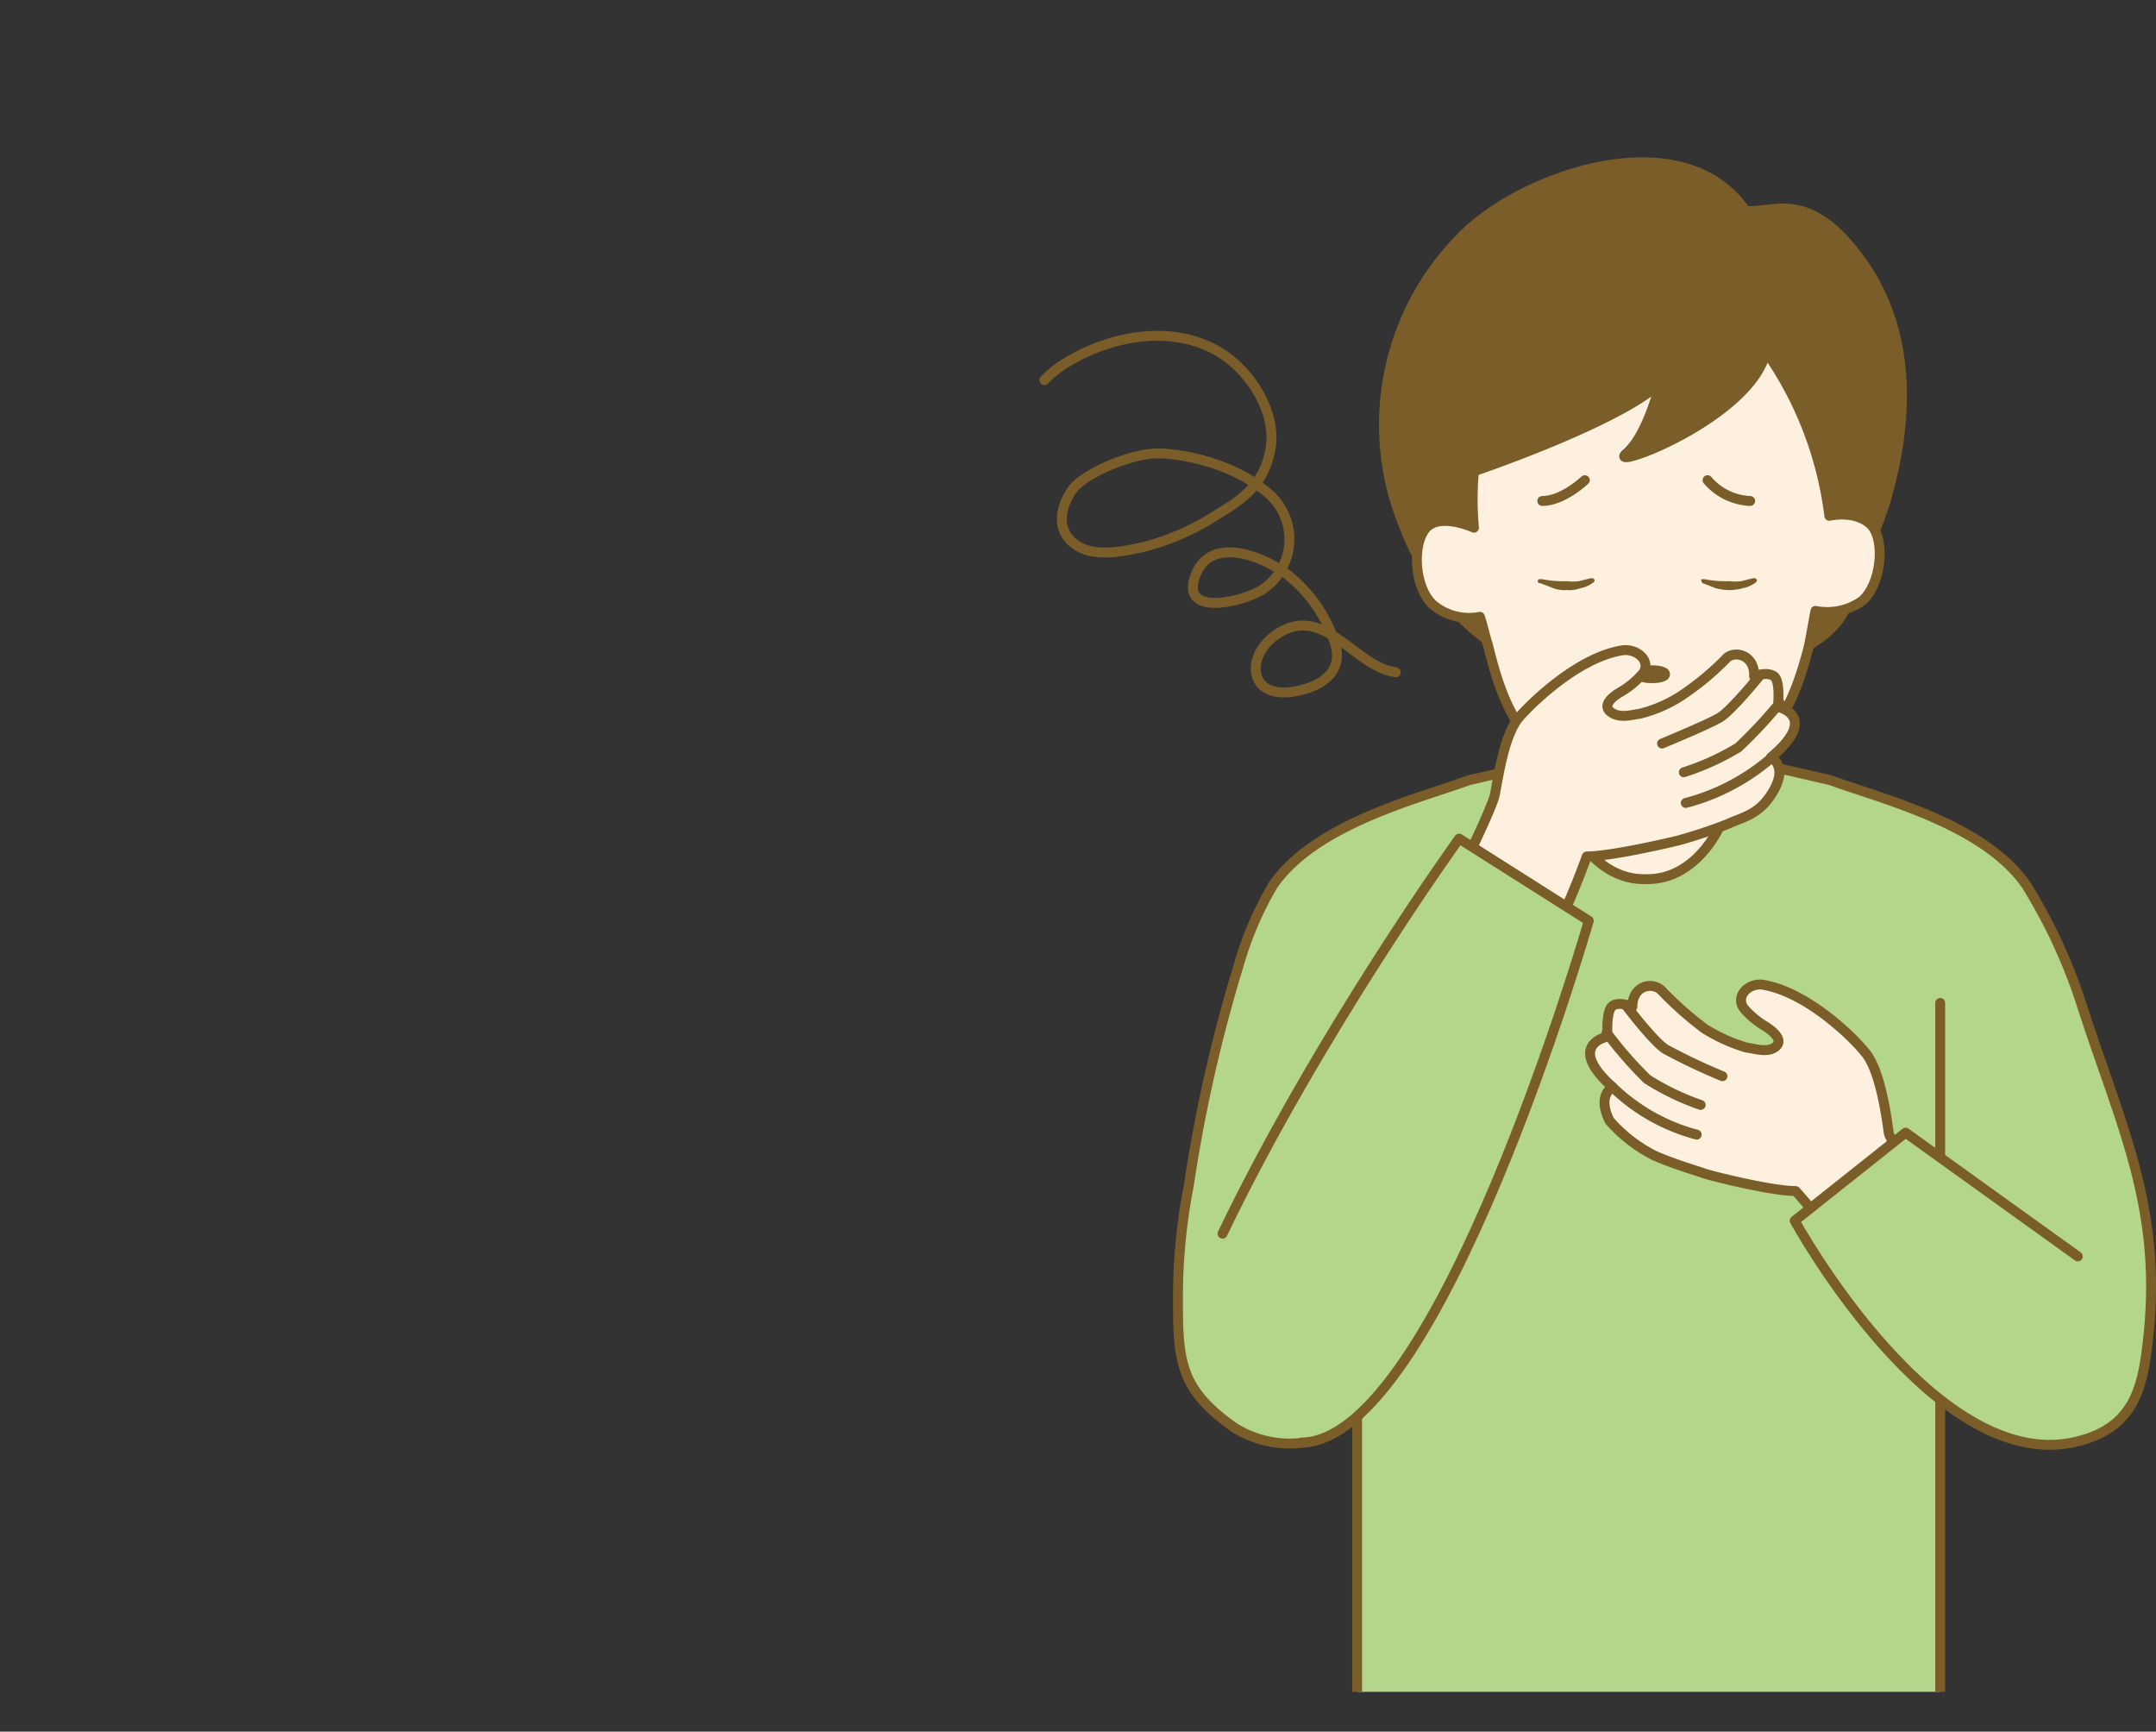 <svg xmlns="http://www.w3.org/2000/svg" xmlns:xlink="http://www.w3.org/1999/xlink" width="217.8" height="174.9" viewBox="0 0 217.8 174.9">
  <rect x="0" y="0" width="217.8" height="174.9" fill="#333333" stroke="none"/>
  <defs>
    <clipPath id="clip-path">
      <rect x="83.8" y="7.3" width="160.3" height="163.58" style="fill: none"/>
    </clipPath>
  </defs>
  <g id="レイヤー_2" data-name="レイヤー 2">
    <g id="contents">
      <g>
        <g style="clip-path: url(#clip-path)">
          <g>
            <path d="M137.1,174.4V133.1l-3.9,12.3a10.6,10.6,0,0,1-8.5-1.2c-5.4-3.8-5.7-6.6-5.7-12.7a58.9,58.9,0,0,1,1.1-11.8,153.4,153.4,0,0,1,5-22.1,34.9,34.9,0,0,1,3.5-8.2c4.3-6.2,14.6-8.7,19.8-10.6l8.7-2h19.1l8.7,2c5.2,1.9,15.5,4.4,19.8,10.6a54.8,54.8,0,0,1,5.4,11.5c4,12.6,8.4,20.8,6.9,34.3-.5,4.7-1.3,8.8-6.8,10.3L202,141l-6-3v36.4Z" style="fill: #b4d68c;stroke: #7a5d29;stroke-linecap: round;stroke-linejoin: round"/>
            <line x1="196" y1="101.3" x2="196" y2="120.5" style="fill: none;stroke: #7a5d29;stroke-linecap: round;stroke-linejoin: round"/>
            <path d="M181.9,66.2c2.4-1.2,4.6-2.9,5.3-5.5S190,54,191,50.6c2.4-8.3,2.6-17.1-2.4-24.3-1.5-2.1-3.3-4.2-5.7-5.2a7.5,7.5,0,0,0-3.6-.5c-.3,0-2.6.3-2.7.2-6.4-8.9-21.6-4.1-28.4,1.9a27.4,27.4,0,0,0-6.8,30.7,29.5,29.5,0,0,0,4.4,7.7,22.2,22.2,0,0,0,8,6.2,24.4,24.4,0,0,0,4.6,1.4c7.2,1.8,15.3,1.5,22.1-1.8Z" style="fill: #7a5d29"/>
            <path d="M172.6,74.3s3.1,3.5,1.1,9.2c0,0-2.3,5.3-7.3,5.3h-.3c-5,0-7.3-5.3-7.3-5.3-2-5.7,1.1-9.2,1.1-9.2Z" style="fill: #fef0df;stroke: #7a5d29;stroke-linecap: round;stroke-linejoin: round"/>
            <path d="M178.4,35.5a36.7,36.7,0,0,1,6.4,16.6s2.5-.6,4.1.8,1.2,6.1-.8,7.8a6.1,6.1,0,0,1-4.7,1c-.2,1-.5,2.8-.7,3.7-1.7,6.5-3.8,10.5-10.7,13a17.5,17.5,0,0,1-5.5,1.2,20,20,0,0,1-5.9-1.2c-6.9-2.5-8.7-6.8-10.3-13.3-.3-.9-.5-1.9-.8-2.8a5.7,5.7,0,0,1-4.6-1.1c-2-1.6-2.3-6.1-.9-7.8s4.9-.1,4.9-.1a31.3,31.3,0,0,1,0-5.7s14.5-4.9,18.8-8.9c0,0-1.2,5.2-3.4,7.1S176.9,42.2,178.4,35.5Z" style="fill: #fef0df;stroke: #7a5d29;stroke-linecap: round;stroke-linejoin: round"/>
            <path d="M172.5,48.5a6,6,0,0,0,4.3,2.1" style="fill: none;stroke: #7a5d29;stroke-linecap: round;stroke-linejoin: round"/>
            <path d="M160.1,48.5s-2.2,2.1-4.3,2.1" style="fill: none;stroke: #7a5d29;stroke-linecap: round;stroke-linejoin: round"/>
            <path d="M161,58.8a3.1,3.1,0,0,1-1.3.6,3.4,3.4,0,0,1-1.4.2,3.2,3.2,0,0,1-1.4-.2l-1.3-.5a.2.2,0,0,1-.1-.4h.3a10.6,10.6,0,0,0,2.5.2,4.8,4.8,0,0,0,1.2,0l1.2-.3h0c.2,0,.3,0,.4.2A.4.4,0,0,1,161,58.8Z" style="fill: #7a5d29"/>
            <path d="M177.4,58.8a3.1,3.1,0,0,1-1.3.6,5,5,0,0,1-2.8,0l-1.3-.5c-.1-.1-.2-.3-.1-.4h.3a11,11,0,0,0,2.5.2,4.8,4.8,0,0,0,1.2,0l1.2-.3h.1c.1,0,.2,0,.3.2A.4.4,0,0,1,177.4,58.8Z" style="fill: #7a5d29"/>
            <path d="M166.9,67.2c1.1,0,1.8.3,1.8.9s-.7.9-1.8.9-1.8-.3-1.8-.9.7-.9,1.8-.9" style="fill: #7a5d29"/>
            <path d="M147.3,88.6s3.4-6.9,3.7-8.3.9-6.1,2.5-7.9,6.1-6,10.3-6.7c1.7-.3,3.2,1.3,2,2.5a8.7,8.7,0,0,1-2.1,1.7c-.7.4-1.9,1.3-1,2s2.1.3,2.9.2a13.6,13.6,0,0,0,4.2-1.8,28.3,28.3,0,0,0,4.5-3.7c.8-1,3-.5,2.9,1.7,0,0,1.3-.5,2,0s.4,3.1.4,3.1,4.3.9-.7,5.1c0,0,1.7.8.3,3.3s-3.1,2.7-4.6,3.4a48.1,48.1,0,0,1-5.1,1.7c-.8.2-6.8,1.6-9.2,1.6a90.8,90.8,0,0,1-4.4,10.1Z" style="fill: #fef0df;stroke: #7a5d29;stroke-linecap: round;stroke-linejoin: round"/>
            <path d="M177.8,68.2s-2.9,3.6-4.1,4.3-5.8,2.6-5.8,2.6" style="fill: none;stroke: #7a5d29;stroke-linecap: round;stroke-linejoin: round"/>
            <path d="M179.8,71a47.7,47.7,0,0,1-4.2,4.5,25.8,25.8,0,0,1-5.5,2.5" style="fill: none;stroke: #7a5d29;stroke-linecap: round;stroke-linejoin: round"/>
            <path d="M131.5,145.7c13.9-.2,29-52.7,29-52.7l-13.1-8.3s-14.2,19.7-23.9,39.9Z" style="fill: #b4d68c"/>
            <path d="M179,76.5a21.5,21.5,0,0,1-8.7,4.6" style="fill: none;stroke: #7a5d29;stroke-linecap: round;stroke-linejoin: round"/>
            <g>
              <path d="M196.7,121.4s-5.7-5.6-5.9-7-.8-6.1-2.3-8-6-6.1-10.2-6.9c-1.6-.4-3.2,1.2-2,2.5a8.7,8.7,0,0,0,2.1,1.7c.6.4,1.8,1.3,1,2s-2.2.2-3,.1a17.1,17.1,0,0,1-4.2-1.9,35.5,35.5,0,0,1-4.3-3.8c-.9-1-3-.6-3,1.6,0,0-1.3-.6-2-.1s-.5,3.1-.5,3.1-4.3.8.5,5.1c0,0-1.6.8-.3,3.4a15,15,0,0,0,4.5,3.5c2,.9,4.5,1.6,5,1.8s6.8,1.8,9.3,1.8a54.1,54.1,0,0,1,6.5,8.9Z" style="fill: #fef0df;stroke: #7a5d29;stroke-linecap: round;stroke-linejoin: round"/>
              <path d="M164.3,101.6s2.8,3.7,4,4.4a61.6,61.6,0,0,0,5.7,2.7" style="fill: none;stroke: #7a5d29;stroke-linecap: round;stroke-linejoin: round"/>
              <path d="M162.3,104.3a40.2,40.2,0,0,0,4.1,4.7,25.8,25.8,0,0,0,5.4,2.6" style="fill: none;stroke: #7a5d29;stroke-linecap: round;stroke-linejoin: round"/>
              <path d="M162.9,109.8a19.3,19.3,0,0,0,8.5,4.8" style="fill: none;stroke: #7a5d29;stroke-linecap: round;stroke-linejoin: round"/>
            </g>
            <path d="M131.5,145.7c13.9-.2,29-52.7,29-52.7l-13.1-8.3s-14.2,19.7-23.9,39.9" style="fill: none;stroke: #7a5d29;stroke-linecap: round;stroke-linejoin: round"/>
            <path d="M210.2,145.5c-14.5,4.1-28.9-22.2-28.9-22.2l11.2-8.9,17.4,12.5Z" style="fill: #b4d68c"/>
            <path d="M210.2,145.5c-14.5,4.1-28.9-22.2-28.9-22.2l11.2-8.9,17.4,12.5" style="fill: none;stroke: #7a5d29;stroke-linecap: round;stroke-linejoin: round"/>
            <path d="M105.5,38.4a10.9,10.9,0,0,1,1.8-1.5c4.6-3,11.2-4.3,16.1-1.2,3.1,2,5.7,6.2,4.9,9.9s-3.1,5-5.7,6.6a24.9,24.9,0,0,1-6.9,3c-2.2.5-5.3,1.2-7.2-.3s-1.3-3.8-.2-5.4,6-3.8,8.9-3.7,7.7,1.2,11,4.1a6.1,6.1,0,0,1-.6,9.6c-1.5,1.1-8.3,3-6.9-1.2s6.6-2.3,9.3-.3a14.5,14.5,0,0,1,4.9,7.1c.7,2.5-1,3.9-3.1,4.5-6.1,1.8-6.3-4-2-6s7.3,3.8,11.2,4.3" style="fill: none;stroke: #7a5d29;stroke-linecap: round;stroke-linejoin: round"/>
          </g>
        </g>
        <rect width="206" height="173" style="fill: none"/>
      </g>
    </g>
  </g>
</svg>
